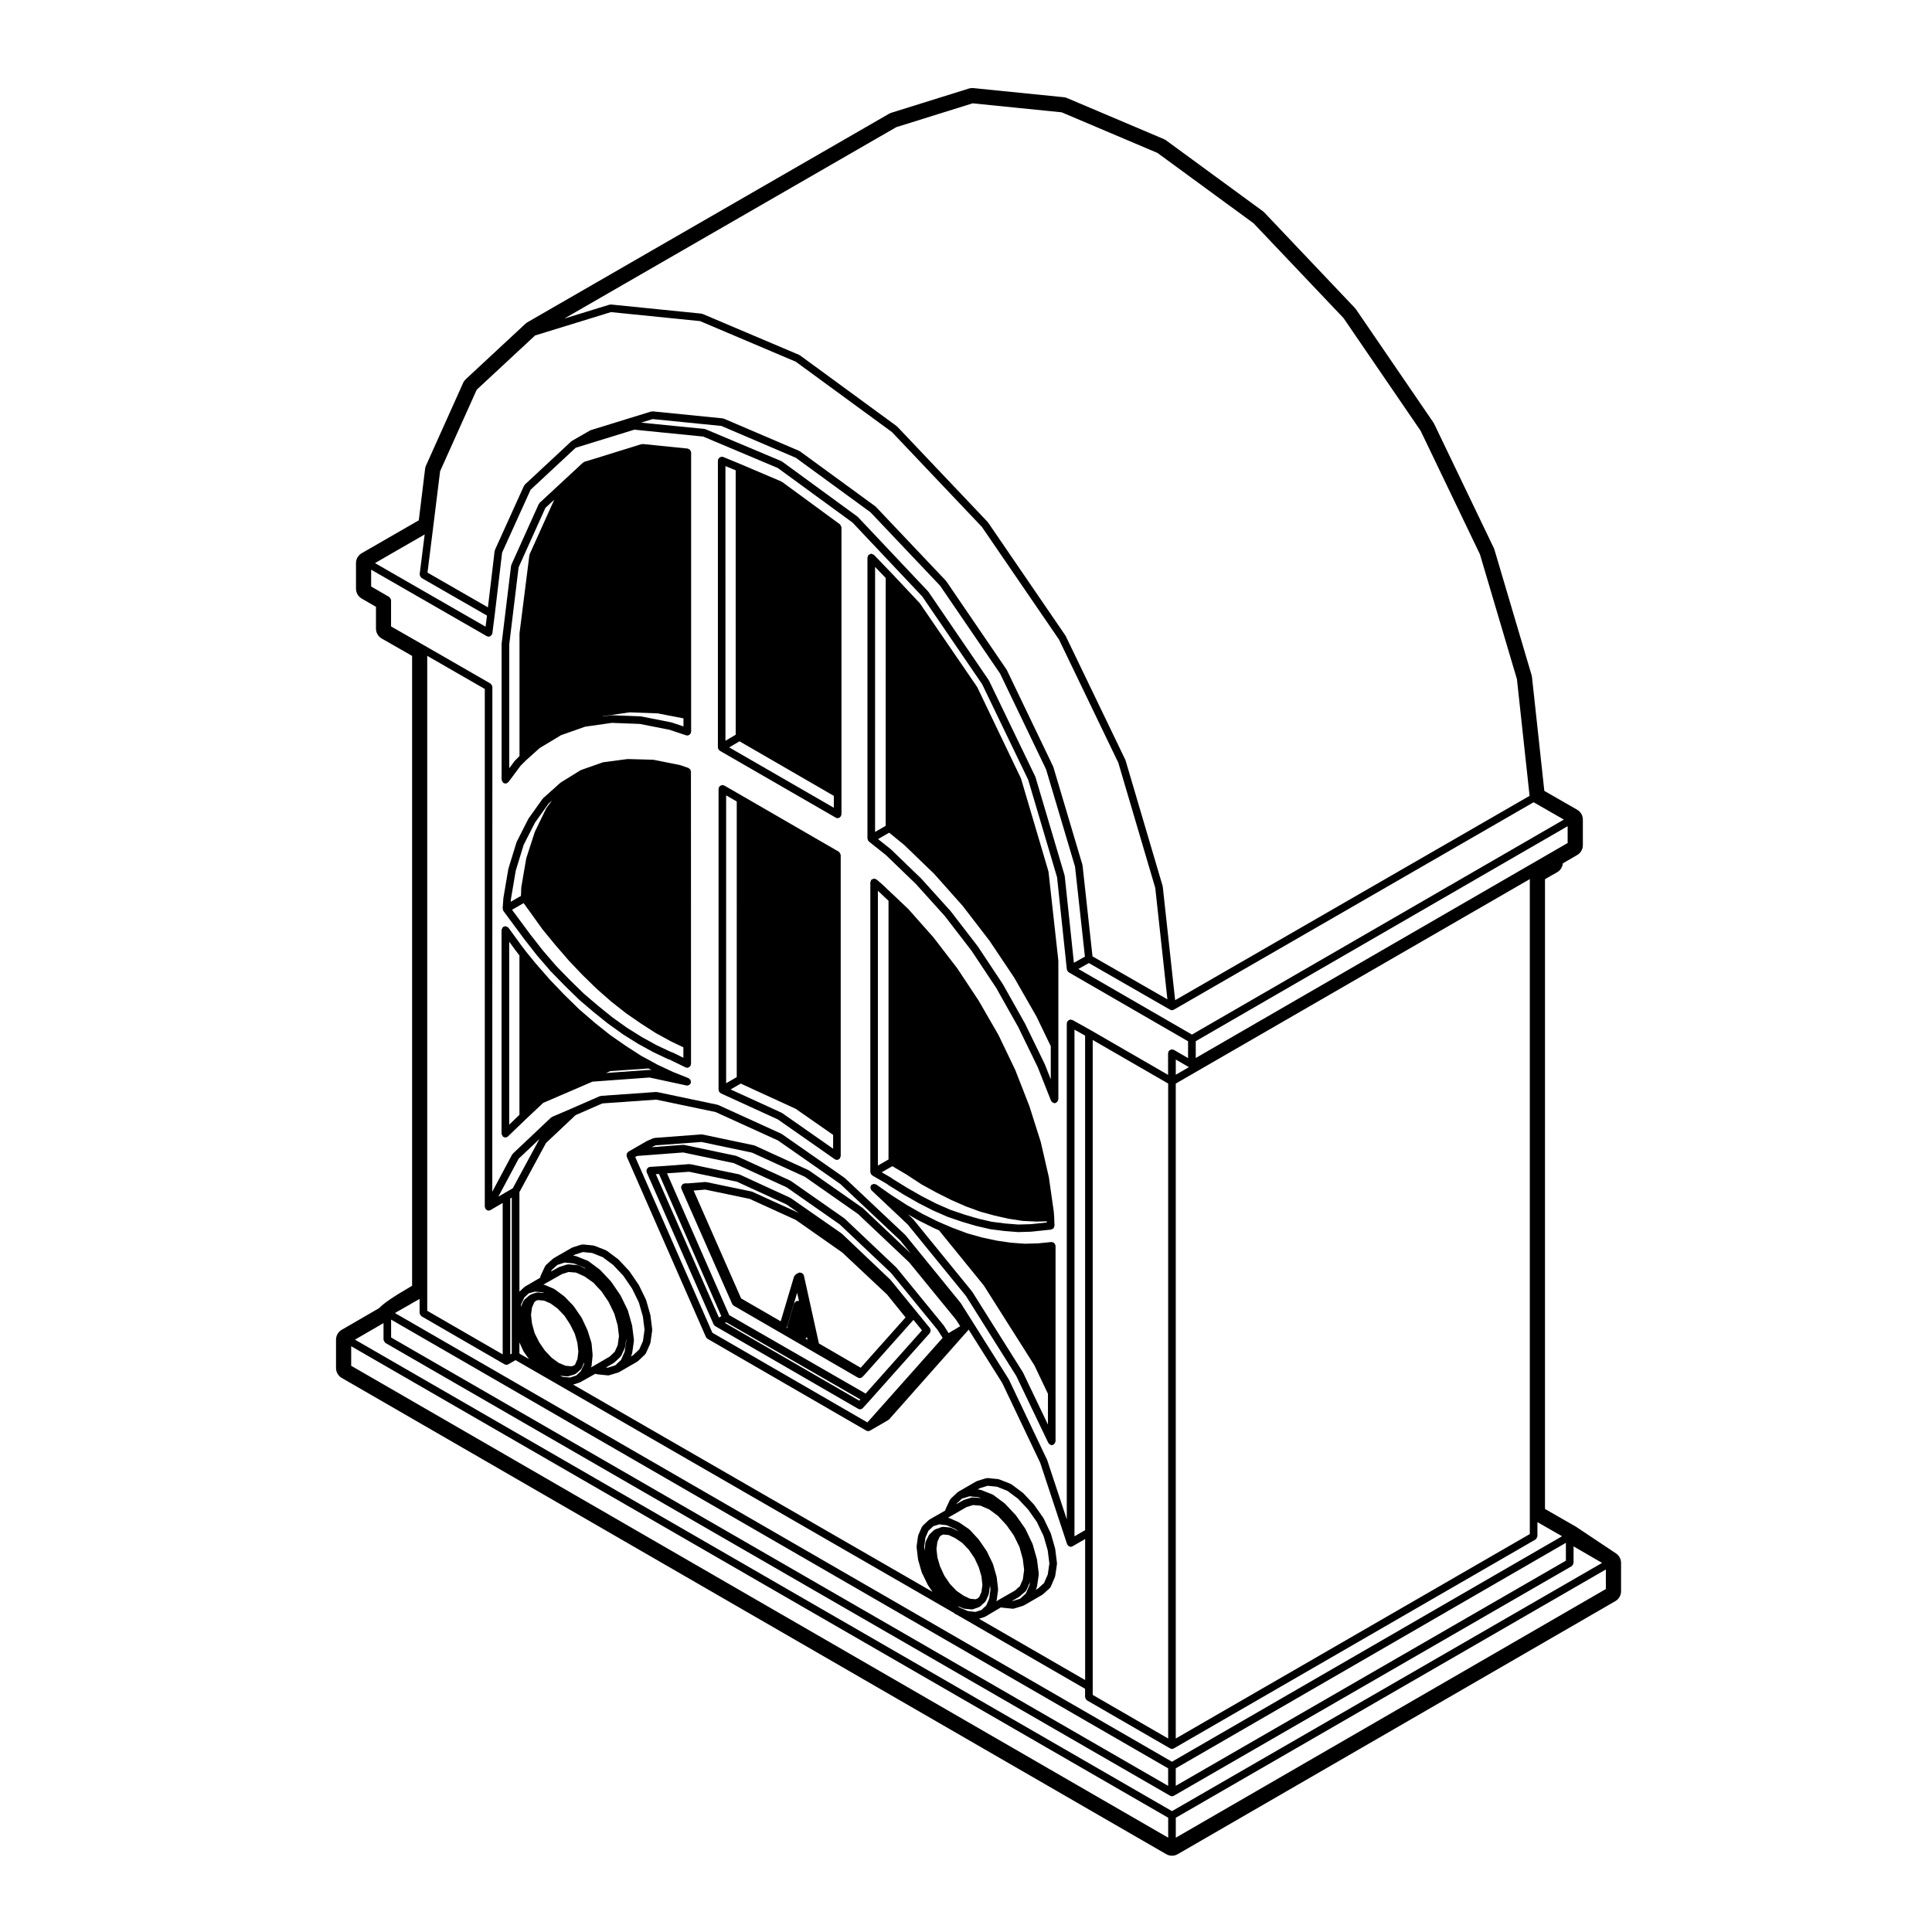 <?xml version="1.0" encoding="UTF-8"?>
<!-- Uploaded to: SVG Repo, www.svgrepo.com, Generator: SVG Repo Mixer Tools -->
<svg fill="#000000" width="800px" height="800px" version="1.1" viewBox="144 144 512 512" xmlns="http://www.w3.org/2000/svg">
 <g>
  <path d="m334.35 342.45c0.02 0.047-0.004 0.098 0.02 0.137 0.02 0.035 0.07 0.02 0.098 0.055 0.055 0.082 0.105 0.137 0.188 0.203 0.035 0.031 0.039 0.086 0.086 0.105l30.742 17.734c0.16 0.09 0.332 0.137 0.504 0.137 0.336 0 0.594-0.191 0.777-0.449 0.02-0.031 0.074-0.02 0.098-0.055 0.047-0.082 0.012-0.172 0.035-0.262 0.023-0.086 0.102-0.145 0.102-0.242v-76.059c0-0.031-0.031-0.047-0.031-0.074-0.012-0.125-0.086-0.223-0.141-0.336-0.059-0.121-0.098-0.242-0.203-0.328-0.02-0.016-0.02-0.051-0.039-0.066l-15.324-11.238c-0.035-0.023-0.082-0.004-0.117-0.031-0.035-0.02-0.047-0.07-0.086-0.086l-10.68-4.543h-0.004c-0.004 0 0-0.004-0.004-0.004l-4.731-1.953c-0.066-0.023-0.133 0.012-0.195 0-0.07-0.016-0.109-0.074-0.188-0.074-0.074 0-0.121 0.066-0.191 0.082-0.125 0.023-0.223 0.066-0.328 0.137-0.117 0.074-0.195 0.152-0.273 0.266-0.039 0.055-0.109 0.074-0.141 0.141-0.031 0.066 0.012 0.133 0 0.203-0.016 0.066-0.074 0.109-0.074 0.188v76.07c0 0.051 0.047 0.082 0.051 0.125-0.004 0.062 0.016 0.133 0.051 0.219zm5.629-1.996 24.992 14.461v3.148l-27.73-15.996zm-1.012-1.742-2.715 1.602-0.004-72.793 2.715 1.117z"/>
  <path d="m374 366.52c0.02 0.07-0.012 0.141 0.023 0.211 0.02 0.035 0.074 0.023 0.098 0.055 0.047 0.059 0.066 0.125 0.121 0.176 0.016 0.016 0.012 0.039 0.031 0.055l4.508 3.586 7.957 7.68 7.637 8.465 7.109 9.23 6.539 9.855 5.836 10.383 5.152 10.586 3.523 8.902c0.035 0.09 0.109 0.137 0.168 0.207 0.051 0.059 0.074 0.117 0.133 0.168 0.18 0.152 0.395 0.262 0.637 0.262 0.121 0 0.246-0.023 0.371-0.074 0.07-0.023 0.09-0.105 0.145-0.141 0.109-0.074 0.188-0.141 0.266-0.262 0.074-0.105 0.109-0.207 0.137-0.332 0.02-0.074 0.086-0.117 0.086-0.195v-36.676c0-0.02-0.023-0.035-0.023-0.055 0-0.02 0.02-0.035 0.02-0.055l-2.602-23.504c-0.004-0.031-0.039-0.051-0.051-0.082-0.004-0.031 0.02-0.059 0.012-0.098l-7.246-24.516c-0.012-0.031-0.047-0.039-0.059-0.066-0.012-0.023 0.012-0.055 0-0.086l-11.523-24.051c-0.012-0.023-0.047-0.031-0.059-0.055-0.016-0.023 0-0.055-0.016-0.082l-15.133-22.098c-0.016-0.023-0.051-0.02-0.066-0.047-0.016-0.023-0.012-0.055-0.031-0.074l-7.246-7.715h-0.004v-0.004l-0.012-0.012-4.812-5.004s-0.004 0-0.004-0.004c-0.098-0.098-0.23-0.105-0.359-0.156-0.117-0.051-0.223-0.145-0.348-0.145-0.004 0-0.004-0.004-0.012-0.004-0.16 0-0.277 0.105-0.414 0.172-0.098 0.047-0.207 0.035-0.289 0.109 0 0 0 0.004-0.004 0.004-0.105 0.105-0.117 0.258-0.172 0.395-0.039 0.105-0.133 0.203-0.133 0.312 0 0-0.004 0.004-0.004 0.012v74.488c0 0.02 0.02 0.035 0.023 0.055 0.012 0.078 0.059 0.141 0.09 0.223zm9.613 1.387 7.926 7.652 7.551 8.48 7.141 9.27 6.531 9.754 5.926 10.352 3.777 7.84v8.781l-1.578-4c-0.012-0.012-0.023-0.016-0.031-0.031-0.012-0.012 0-0.023-0.004-0.039l-5.199-10.676c-0.004-0.012-0.02-0.012-0.02-0.02-0.012-0.016 0-0.031-0.012-0.039l-5.844-10.398c-0.012-0.012-0.031-0.012-0.035-0.023-0.004-0.016 0-0.023-0.004-0.035l-6.594-9.941c-0.004-0.012-0.023-0.012-0.031-0.02-0.004-0.012 0-0.023-0.012-0.035l-7.152-9.285c-0.012-0.012-0.023-0.012-0.035-0.02-0.012-0.012-0.004-0.031-0.016-0.039l-7.707-8.539c-0.004-0.012-0.02-0.004-0.031-0.016s-0.004-0.023-0.016-0.035l-7.984-7.707c-0.016-0.012-0.035-0.004-0.051-0.02-0.012-0.012-0.012-0.031-0.023-0.047l-3.391-2.699 2.941-1.699zm-4.898-5.051-2.812 1.621 0.004-70.238 2.812 2.922z"/>
  <path d="m277.11 351.04c0.059 0.121 0.098 0.238 0.195 0.328 0.02 0.016 0.016 0.047 0.039 0.066 0.18 0.137 0.395 0.203 0.605 0.203 0.312 0 0.559-0.156 0.746-0.371 0.016-0.02 0.047-0.012 0.059-0.031l3.203-4.301 1.422-1.426 3.617-3.254 5.684-3.422 6.394-2.254 7.07-1.008 7.43 0.281 7.856 1.551 4.402 1.465c0.105 0.035 0.211 0.051 0.316 0.051 0.246 0 0.457-0.105 0.641-0.266 0.059-0.051 0.086-0.117 0.133-0.18 0.059-0.086 0.145-0.141 0.18-0.246 0.02-0.055-0.02-0.105-0.012-0.168 0.012-0.055 0.066-0.098 0.066-0.152v-74.027c0-0.121-0.09-0.207-0.133-0.312-0.047-0.125-0.055-0.25-0.145-0.348s-0.211-0.121-0.332-0.18c-0.105-0.051-0.176-0.145-0.297-0.16l-11.895-1.207c-0.07-0.004-0.121 0.051-0.191 0.059-0.074 0.004-0.137-0.039-0.211-0.016l-12.258 3.809-2.781 0.836c-0.082 0.023-0.105 0.105-0.176 0.141-0.07 0.039-0.16 0.023-0.223 0.086l-11.512 10.676c-0.055 0.051-0.047 0.125-0.086 0.188-0.039 0.055-0.117 0.07-0.145 0.137l-7.246 16.062c-0.02 0.051 0.012 0.105-0.004 0.156s-0.07 0.082-0.082 0.137l-2.504 20.625c0 0.02 0.016 0.039 0.016 0.059 0 0.02-0.023 0.035-0.023 0.059v35.938c0 0.031 0.023 0.047 0.031 0.07 0.016 0.129 0.094 0.227 0.148 0.348zm44.887-15.578c-0.02-0.004-0.039 0.012-0.066 0.004-0.02-0.004-0.031-0.031-0.055-0.035l-7.981-1.578c-0.031-0.004-0.055 0.02-0.086 0.016-0.023-0.004-0.047-0.035-0.074-0.035l-7.621-0.289c-0.031 0-0.055 0.031-0.086 0.031-0.035 0-0.059-0.031-0.098-0.023l-2.328 0.328 0.301-0.105 6.961-0.996 7.441 0.273 6.82 1.316v2.141zm-40.559-41.133 7.094-15.73 2.352-2.18-6.519 14.445c-0.02 0.051 0.012 0.105-0.004 0.156s-0.07 0.082-0.074 0.133l-2.606 20.625c0 0.02 0.016 0.039 0.016 0.059 0 0.023-0.023 0.039-0.023 0.066v32.457l-1.188 1.195c-0.02 0.02-0.012 0.051-0.031 0.07-0.016 0.02-0.047 0.016-0.066 0.039l-1.43 1.918v-32.84z"/>
  <path d="m326.92 347.93c-0.082-0.109-0.168-0.176-0.281-0.25-0.066-0.039-0.098-0.121-0.172-0.152l-2.141-0.742c-0.023-0.004-0.047 0.012-0.07 0.004-0.023-0.004-0.035-0.035-0.059-0.039l-6.969-1.395c-0.035-0.004-0.059 0.02-0.098 0.016-0.031 0-0.047-0.035-0.082-0.035l-6.68-0.18c-0.023 0-0.051 0.031-0.082 0.031s-0.051-0.023-0.082-0.02l-6.316 0.832c-0.039 0.004-0.055 0.047-0.098 0.055-0.035 0.012-0.07-0.02-0.105-0.004l-5.297 1.863c-0.004 0-0.012 0.012-0.016 0.016-0.012 0.004-0.016-0.004-0.023 0l-0.457 0.176c-0.031 0.012-0.035 0.051-0.066 0.066s-0.059 0-0.09 0.016l-5.106 3.16c-0.031 0.016-0.031 0.055-0.055 0.074-0.023 0.016-0.059 0.004-0.086 0.031l-4.555 4.082c-0.031 0.023-0.02 0.07-0.051 0.102-0.023 0.031-0.074 0.031-0.102 0.066l-3.707 5.203c-0.016 0.023 0 0.055-0.016 0.082-0.016 0.02-0.047 0.023-0.059 0.051l-3.066 6.035c-0.016 0.031 0.004 0.059-0.004 0.09-0.012 0.031-0.051 0.039-0.059 0.07l-2.137 6.961c-0.004 0.023 0.012 0.047 0.004 0.07-0.004 0.02-0.031 0.031-0.035 0.055l-1.293 7.617c0 0.016 0.016 0.031 0.012 0.051 0 0.016-0.02 0.023-0.023 0.047l-0.195 2.695c-0.004 0.105 0.07 0.188 0.098 0.289 0.02 0.102-0.016 0.203 0.035 0.293 0.012 0.016 0.035 0.012 0.047 0.023 0.012 0.02 0 0.051 0.016 0.07l5.57 7.523c0 0.004 0.012 0 0.012 0.004 0.004 0 0 0.012 0.004 0.016l3.344 4.273c0.004 0.004 0.016 0 0.02 0.012 0.004 0.004 0 0.02 0.012 0.023l3.527 4.086c0.004 0.012 0.02 0.004 0.031 0.016 0.004 0.004 0.004 0.02 0.012 0.031l3.719 3.812c0 0.004 0.004 0.004 0.012 0.004 0 0.004 0 0.012 0.004 0.012l3.707 3.621c0.012 0.012 0.02 0.012 0.031 0.016 0.012 0.012 0.004 0.023 0.016 0.035l3.809 3.25c0.004 0.004 0.012 0 0.016 0.004 0.004 0.004 0.004 0.012 0.004 0.016l3.809 3.059c0.012 0.012 0.02 0.012 0.031 0.016 0.004 0.004 0.004 0.016 0.016 0.023l3.898 2.785c0.012 0.012 0.02 0.004 0.031 0.012 0.012 0.012 0.004 0.02 0.016 0.031l3.996 2.5c0.012 0.012 0.023 0.012 0.035 0.012 0.004 0.012 0.004 0.02 0.016 0.02l3.894 2.144c0.012 0.004 0.023 0 0.035 0.012 0.004 0 0.004 0.012 0.016 0.016l3.898 1.855c0.039 0.02 0.09 0.02 0.133 0.031 0.02 0.012 0.023 0.031 0.047 0.035l0.281 0.074 4.273 2.082c0.141 0.07 0.293 0.105 0.438 0.105 0.23 0 0.441-0.105 0.629-0.262 0.055-0.047 0.086-0.09 0.133-0.141 0.047-0.059 0.109-0.102 0.145-0.168 0.035-0.066 0-0.145 0.016-0.223 0.02-0.082 0.09-0.133 0.09-0.215v-5.012l-0.02-72.473c0-0.086-0.07-0.137-0.09-0.211 0.016-0.133-0.02-0.23-0.094-0.34zm-4.707 74.973c-0.031-0.016-0.07 0.004-0.105-0.004-0.031-0.016-0.047-0.055-0.082-0.066l-0.277-0.074-3.805-1.805-3.824-2.102-3.977-2.488-3.824-2.734-3.773-3.043-3.797-3.238-3.664-3.578-3.672-3.769-3.512-4.066-3.309-4.223-4.898-6.609 3.074-1.77 4.941 6.871c0.004 0.004 0.02 0.004 0.023 0.012 0.012 0.012 0 0.023 0.012 0.039l3.43 4.18c0 0.004 0.012 0 0.012 0.004 0.004 0.004 0 0.012 0.004 0.016l3.531 4.086c0.004 0.004 0.016 0.004 0.02 0.012 0.004 0.004 0 0.016 0.012 0.023l3.617 3.809c0.004 0.004 0.016 0 0.02 0.004 0.004 0.004 0 0.016 0.004 0.02l3.719 3.621c0.004 0.004 0.02 0 0.023 0.012 0.004 0.004 0.004 0.02 0.012 0.023l3.809 3.344c0.004 0.004 0.02 0.004 0.031 0.012 0.004 0.004 0.004 0.02 0.012 0.023l3.894 3.066c0.012 0.012 0.023 0.004 0.035 0.012 0.004 0.012 0.004 0.02 0.016 0.031l3.898 2.684h0.016c0.004 0.012 0.004 0.016 0.012 0.02l3.906 2.508c0.012 0.004 0.023 0 0.039 0.012 0.004 0.004 0.004 0.02 0.016 0.02l3.898 2.137c0.012 0.012 0.023 0.004 0.035 0.012 0.004 0.004 0.004 0.016 0.016 0.02l3.32 1.582v2.766zm-39.438-55.008 2.992-5.879 3.613-5.066 0.922-0.828-1.473 1.977c-0.02 0.023-0.004 0.066-0.023 0.098-0.02 0.031-0.059 0.035-0.074 0.07l-2.973 6.133c-0.012 0.023 0.004 0.051-0.004 0.074-0.012 0.02-0.039 0.031-0.047 0.055l-2.223 6.867c-0.004 0.023 0.012 0.051 0.004 0.074-0.004 0.023-0.035 0.039-0.039 0.066l-1.305 7.617c-0.004 0.023 0.02 0.047 0.016 0.07 0 0.023-0.031 0.039-0.031 0.066l-0.066 2.137-2.711 1.559 0.055-0.762 1.273-7.496z"/>
  <path d="m413.08 427.62c0-0.016-0.02-0.02-0.023-0.031-0.004-0.016 0.004-0.031-0.004-0.039l-4.457-9.289c-0.012-0.016-0.023-0.016-0.031-0.031-0.012-0.012 0-0.031-0.012-0.039l-5.199-9.012c-0.004-0.016-0.02-0.016-0.031-0.023-0.004-0.012 0-0.02-0.004-0.031l-5.656-8.539c-0.004-0.012-0.023-0.012-0.031-0.02-0.004-0.012 0-0.023-0.012-0.035l-6.227-8.082c-0.004-0.012-0.023-0.004-0.031-0.02-0.004-0.012 0-0.023-0.012-0.035l-6.594-7.438c-0.012-0.012-0.031-0.004-0.039-0.02-0.012-0.012-0.004-0.031-0.02-0.039l-3.508-3.332-0.02-0.016-3.441-3.25c-0.004-0.004-0.016 0-0.02-0.004-0.004-0.004 0-0.016-0.012-0.02l-1.391-1.203c-0.09-0.082-0.211-0.066-0.316-0.105-0.117-0.047-0.207-0.141-0.336-0.141-0.016 0-0.023 0.016-0.039 0.016-0.121 0-0.215 0.09-0.332 0.137-0.125 0.055-0.262 0.074-0.359 0.176-0.012 0.012-0.023 0.004-0.035 0.016-0.082 0.098-0.07 0.215-0.105 0.328-0.047 0.109-0.137 0.203-0.137 0.328v76.801c0 0.051 0.047 0.082 0.051 0.125 0.012 0.09 0.031 0.156 0.066 0.238 0.016 0.051-0.004 0.102 0.016 0.137 0.02 0.035 0.07 0.023 0.098 0.059 0.059 0.082 0.105 0.141 0.191 0.207 0.035 0.031 0.039 0.082 0.082 0.105l3.941 2.289 0.316 0.246c0.016 0.012 0.035 0.012 0.051 0.02 0.016 0.012 0.012 0.023 0.023 0.035l3.891 2.422c0.004 0.004 0.016 0 0.02 0.004 0.004 0.004 0.004 0.016 0.012 0.016l3.894 2.227c0.004 0.004 0.016 0.004 0.023 0.004 0.004 0.004 0.004 0.016 0.012 0.02l3.809 1.949c0.012 0.004 0.023 0 0.039 0.012 0.004 0 0.004 0.012 0.016 0.012l3.812 1.672c0.02 0.012 0.039 0.012 0.059 0.016 0.012 0.004 0.012 0.016 0.02 0.02l3.805 1.301c0.012 0.004 0.02 0.004 0.031 0.004 0.004 0 0.004 0.004 0.012 0.012l3.812 1.125c0.016 0 0.031 0 0.051 0.004 0.004 0 0.004 0.004 0.012 0.004l3.617 0.836c0.031 0.004 0.055 0.004 0.086 0.012 0.012 0 0.012 0.004 0.016 0.004l3.629 0.465c0.016 0.004 0.031 0.004 0.051 0.004l3.527 0.281c0.023 0.004 0.055 0.004 0.082 0.004h0.031l3.406-0.102h0.004c0.035 0 0.07 0 0.105-0.012l5.195-0.551c0.121-0.012 0.195-0.105 0.309-0.168 0.117-0.059 0.25-0.082 0.336-0.18s0.09-0.23 0.133-0.348c0.039-0.117 0.125-0.207 0.117-0.332l-0.082-2.195v-0.039l-0.012-0.012c0-0.012 0.012-0.016 0.012-0.02l-0.102-1.395c-0.004-0.02-0.02-0.023-0.02-0.039 0-0.012 0.012-0.02 0.012-0.035l-1.301-9.105c-0.004-0.016-0.02-0.023-0.023-0.035-0.004-0.02 0.012-0.031 0.004-0.051l-2.137-9.289c-0.004-0.016-0.023-0.02-0.031-0.039 0-0.012 0.012-0.023 0.004-0.039l-2.973-9.371c-0.004-0.016-0.02-0.016-0.023-0.023 0-0.016 0.012-0.023 0-0.039zm-29.227 27.422 0.465 0.277 3.777 2.481c0.016 0.012 0.031 0.004 0.047 0.016 0.012 0.004 0.012 0.02 0.02 0.031l3.898 2.137c0.004 0.012 0.016 0.004 0.023 0.012 0.004 0 0.004 0.012 0.012 0.012l3.894 1.949c0.012 0.004 0.02 0 0.031 0.012 0.004 0 0.004 0.012 0.016 0.012l3.809 1.672c0.016 0.012 0.023 0.004 0.039 0.012 0.004 0.004 0.012 0.016 0.016 0.02l3.805 1.387c0.02 0.012 0.039 0.012 0.059 0.012 0.004 0.004 0.012 0.016 0.016 0.02l3.723 1.023h0.035c0.004 0 0.004 0.012 0.012 0.012l3.715 0.836c0.02 0.004 0.039 0 0.059 0.012h0.012l3.629 0.559c0.035 0 0.066 0 0.098 0.004 0.004 0 0.004 0.004 0.012 0.004l3.523 0.176c0.02 0 0.039 0.004 0.055 0.004 0.004 0 0.016 0 0.023-0.004l2.727-0.07 0.012 0.309-4.223 0.449-3.344 0.098-3.445-0.277-3.551-0.453-3.531-0.805-3.769-1.113-3.754-1.281-3.727-1.637-3.789-1.941-3.863-2.207-3.836-2.371-0.328-0.25c-0.02-0.016-0.047-0.004-0.066-0.016-0.02-0.016-0.02-0.039-0.039-0.055l-2.488-1.445 2.812-1.617zm-4.387-3.769-2.816 1.617v-72.828l2.816 2.656z"/>
  <path d="m423.72 474.04c-0.012-0.105-0.102-0.172-0.141-0.266-0.066-0.137-0.098-0.273-0.203-0.367-0.09-0.074-0.195-0.086-0.309-0.121-0.117-0.051-0.211-0.145-0.348-0.145-0.02 0-0.035 0.02-0.055 0.02s-0.031-0.016-0.051-0.012l-3.492 0.352-3.531 0.102-3.707-0.277-3.707-0.539-3.883-0.828-3.918-1.094-3.914-1.465-2.586-1.102-1.492-0.648-4-2-4.027-2.289-4.082-2.602-4.055-2.852c-0.098-0.07-0.211-0.047-0.312-0.074-0.125-0.035-0.23-0.098-0.363-0.086-0.133 0.016-0.227 0.102-0.348 0.156-0.098 0.051-0.211 0.051-0.289 0.125-0.02 0.02-0.012 0.051-0.023 0.074-0.016 0.02-0.047 0.016-0.066 0.039-0.066 0.098-0.039 0.211-0.07 0.312-0.035 0.121-0.098 0.23-0.082 0.363s0.09 0.227 0.156 0.336c0.051 0.102 0.047 0.215 0.133 0.297l9.602 9.055 15.438 18.953 13.316 21.164 8.508 17.77c0.039 0.074 0.105 0.105 0.152 0.168 0.047 0.059 0.074 0.105 0.133 0.145 0.176 0.152 0.387 0.262 0.625 0.262 0.145 0 0.297-0.035 0.438-0.105 0.055-0.023 0.066-0.09 0.109-0.125 0.109-0.074 0.176-0.156 0.25-0.277 0.07-0.109 0.117-0.207 0.137-0.336 0.012-0.059 0.07-0.102 0.07-0.16v-51.82c0-0.02-0.02-0.035-0.02-0.055 0.004-0.023 0.012-0.027 0.008-0.047zm-8.68 33.613c-0.012-0.02 0-0.039-0.012-0.059l-13.375-21.266c-0.012-0.02-0.039-0.02-0.051-0.039-0.016-0.02-0.004-0.039-0.02-0.059l-15.508-19.039c-0.016-0.02-0.047-0.02-0.066-0.039-0.016-0.016-0.012-0.039-0.023-0.059l-1.32-1.238 2.731 1.551c0.012 0.004 0.02 0.004 0.031 0.012 0.004 0.004 0.004 0.016 0.016 0.016l4.082 2.039c0.012 0.004 0.02 0.004 0.031 0.004 0.004 0.004 0.012 0.02 0.016 0.02l1.27 0.551 11.879 14.621 13.402 21.156 3.594 7.547v8.156l-6.629-13.836c-0.016-0.02-0.039-0.02-0.047-0.039z"/>
  <path d="m277.21 445.12c0 0.004 0.004 0 0.004 0.004 0.188 0.188 0.434 0.309 0.719 0.309 0.25 0 0.504-0.098 0.699-0.289l0.012-0.012 4.711-4.535 4.609-4.328 13.043-5.621 15.113-1.098 9.789 2.109c0.07 0.016 0.141 0.023 0.211 0.023 0.215 0 0.418-0.082 0.59-0.207 0.059-0.047 0.086-0.105 0.133-0.168 0.074-0.082 0.172-0.145 0.211-0.262 0.012-0.023-0.012-0.055 0-0.086 0.012-0.031 0.039-0.047 0.051-0.082 0.023-0.105-0.047-0.195-0.055-0.301-0.016-0.133-0.004-0.25-0.07-0.367-0.059-0.117-0.168-0.176-0.266-0.266-0.082-0.066-0.117-0.168-0.215-0.211l-4.152-1.656-4.133-1.93-1.633-0.906h-0.004c-0.004 0 0-0.004-0.004-0.012l-2.578-1.379-4.117-2.656-4.242-2.949-4.016-3.199v-0.004l-4.152-3.586-3.977-3.894-3.879-4.062-3.754-4.297-2.414-2.969-1.188-1.551-3.516-4.828c-0.016-0.023-0.051-0.02-0.07-0.039-0.086-0.105-0.203-0.137-0.324-0.195-0.121-0.059-0.215-0.137-0.348-0.145-0.031 0-0.047-0.031-0.074-0.031-0.109 0-0.188 0.086-0.289 0.121-0.105 0.031-0.211 0.004-0.309 0.074-0.023 0.016-0.02 0.051-0.039 0.07-0.105 0.09-0.137 0.207-0.203 0.328-0.059 0.117-0.133 0.211-0.141 0.336 0 0.031-0.031 0.051-0.031 0.082v53.969c0 0.152 0.102 0.262 0.16 0.387 0.062 0.102 0.055 0.215 0.137 0.309zm3.445-49.234v0.016l1.004 1.305v42.223l-2.715 2.621v-48.5l1.699 2.332c0.008 0.004 0.008 0.004 0.012 0.004zm35.75 31.664c-0.055-0.016-0.098 0.031-0.145 0.023-0.051-0.004-0.086-0.051-0.137-0.047l-11.531 0.832 1.168-0.508 10.117-0.699 0.836 0.465z"/>
  <path d="m366.61 370.12c-0.066-0.117-0.121-0.211-0.227-0.297-0.035-0.031-0.039-0.086-0.086-0.105l-25.539-14.773-4.828-2.785c-0.082-0.047-0.172-0.012-0.262-0.035-0.086-0.023-0.145-0.102-0.242-0.102-0.051 0-0.082 0.047-0.125 0.055-0.133 0.016-0.223 0.074-0.336 0.141-0.117 0.066-0.215 0.121-0.297 0.227-0.031 0.039-0.086 0.039-0.105 0.086-0.047 0.082-0.012 0.172-0.035 0.262-0.023 0.086-0.102 0.145-0.102 0.242v79.777c0 0.066 0.059 0.105 0.07 0.172 0.012 0.09 0.012 0.164 0.047 0.246 0.016 0.031-0.004 0.066 0.012 0.098 0.02 0.035 0.074 0.02 0.098 0.055 0.07 0.098 0.141 0.156 0.238 0.223 0.051 0.039 0.066 0.105 0.121 0.133l15.133 6.922 15.07 10.539c0.176 0.121 0.379 0.18 0.578 0.18 0.312 0 0.57-0.16 0.75-0.387 0.02-0.031 0.055-0.02 0.074-0.039 0.059-0.098 0.035-0.195 0.066-0.297 0.035-0.105 0.117-0.176 0.117-0.289l-0.004-6.129v-73.648c0-0.051-0.047-0.082-0.051-0.125-0.016-0.133-0.07-0.227-0.137-0.344zm-15.465 68.812c-0.031-0.012-0.035-0.051-0.066-0.066l-13.457-6.156 2.684-1.547 14.59 6.699 9.891 6.898v3.664l-13.547-9.473c-0.031-0.016-0.066-0.008-0.094-0.02zm-11.902-9.488-2.812 1.621 0.004-76.285 2.812 1.621z"/>
  <path d="m374.35 515.3c0-0.012 0.004-0.004 0.004-0.012l16.055-18.008c0.074-0.09 0.066-0.207 0.105-0.309 0.051-0.117 0.117-0.215 0.121-0.344 0-0.137-0.059-0.242-0.109-0.363-0.035-0.102-0.016-0.211-0.09-0.297l-10.395-12.723c-0.016-0.02-0.039-0.02-0.059-0.035-0.016-0.016-0.012-0.047-0.023-0.066l-12.82-12.172c-0.02-0.02-0.055-0.012-0.074-0.031-0.02-0.016-0.02-0.051-0.047-0.066l-13.461-9.371c-0.023-0.02-0.066-0.004-0.09-0.02-0.031-0.02-0.035-0.055-0.066-0.07l-13.367-6.137c-0.039-0.02-0.082 0.004-0.117-0.004-0.039-0.016-0.055-0.059-0.102-0.07l-12.906-2.684c-0.051-0.012-0.09 0.031-0.141 0.031-0.051-0.004-0.086-0.051-0.137-0.047l-7.418 0.551v-0.004l-2.977 0.188c-0.066 0-0.105 0.059-0.168 0.082-0.059 0.012-0.121-0.023-0.18 0-0.07 0.035-0.09 0.117-0.152 0.156-0.109 0.086-0.191 0.156-0.258 0.277-0.07 0.105-0.102 0.211-0.121 0.344-0.012 0.082-0.074 0.125-0.07 0.207 0.004 0.07 0.066 0.105 0.082 0.172 0.012 0.059-0.02 0.117 0 0.172l17.738 40.316c0.004 0.016 0.023 0.02 0.031 0.039 0.004 0.012 0 0.02 0.004 0.031 0.055 0.105 0.152 0.168 0.23 0.246 0.047 0.039 0.074 0.102 0.125 0.125 0.004 0.012 0.012 0.016 0.016 0.02l37.891 21.914c0.16 0.098 0.332 0.137 0.504 0.137 0.277 0 0.551-0.109 0.746-0.332zm-38.246-20.711 0.332-0.18 35.578 20.465-0.293 0.316zm-9.469-40.059 12.664 2.637 13.18 6.047 3.195 2.223-12.297-5.606c-0.035-0.016-0.074 0.012-0.117 0-0.039-0.016-0.055-0.059-0.098-0.07l-11.984-2.5c-0.051-0.012-0.098 0.031-0.145 0.023-0.055-0.004-0.086-0.051-0.141-0.047l-4.586 0.371h-0.812c-0.082 0-0.125 0.07-0.203 0.086-0.07 0.016-0.137-0.023-0.207 0.004-0.059 0.023-0.074 0.102-0.133 0.133-0.109 0.082-0.188 0.156-0.258 0.273-0.07 0.105-0.117 0.207-0.141 0.336-0.016 0.066-0.074 0.105-0.074 0.176 0 0.074 0.066 0.121 0.082 0.195 0.016 0.074-0.023 0.141 0.004 0.211l13.473 30.551c0.012 0.02 0.031 0.031 0.039 0.051 0.004 0.012 0 0.023 0.004 0.039 0.012 0.023 0.051 0.016 0.066 0.039 0.086 0.121 0.172 0.246 0.297 0.316 0.004 0.004 0.004 0.016 0.012 0.016l12.348 7.148 8.168 4.731 12.352 7.152c0.156 0.098 0.332 0.137 0.504 0.137 0.258 0 0.516-0.102 0.711-0.293l0.469-0.465c0.004-0.012 0.004-0.023 0.012-0.031 0.012-0.012 0.023-0.012 0.031-0.02l13-14.586c0.012-0.012 0.004-0.023 0.012-0.039l2.273 2.781-14.938 16.762-36.152-20.793-16.48-37.578zm28.844 40.309-0.012-0.004 0.004-0.016zm-0.227-8.246 0.492 2.223c-0.023-0.012-0.035-0.047-0.059-0.051-0.086-0.031-0.156 0.031-0.238 0.023-0.082-0.004-0.145-0.066-0.227-0.055-0.059 0.016-0.086 0.074-0.141 0.098-0.121 0.047-0.203 0.105-0.297 0.191-0.105 0.098-0.18 0.172-0.242 0.297-0.023 0.055-0.086 0.07-0.105 0.125l-1.762 5.945v0.012c-0.023 0.09 0.023 0.176 0.023 0.266 0 0.102-0.051 0.191-0.023 0.289l-0.176-0.105zm2.602 11.77 0.152 0.68-0.609-0.352c0.191-0.051 0.324-0.188 0.457-0.328zm14.242 8.105-11.074-6.43-3.988-18.047c-0.012-0.051-0.07-0.074-0.09-0.125-0.02-0.051 0.004-0.102-0.02-0.145-0.039-0.082-0.133-0.09-0.188-0.145-0.102-0.105-0.18-0.188-0.312-0.242-0.117-0.051-0.215-0.055-0.344-0.055-0.09-0.004-0.168-0.07-0.25-0.047-0.055 0.016-0.074 0.07-0.125 0.09s-0.105-0.004-0.152 0.02l-0.648 0.367c-0.074 0.047-0.09 0.137-0.152 0.191-0.098 0.098-0.172 0.16-0.227 0.281-0.02 0.051-0.082 0.066-0.098 0.117l-3.535 11.863-10.488-6.062-12.586-28.586 3.082-0.258 11.734 2.453 12.27 5.594 12.293 8.621 11.887 11.148 4.898 6.062zm-53.461-51.352 16.523 37.695-0.641 0.344-16.715-37.992z"/>
  <path d="m453.07 635.38c0.473 0.273 0.992 0.402 1.516 0.402 0.523 0 1.043-0.133 1.516-0.402l115.98-67.062c0.938-0.539 1.516-1.535 1.516-2.621v-7.516c0-1.012-0.508-1.953-1.352-2.516l-10.586-7.062-8.223-4.715 0.004-166.9 3.211-1.832c0.867-0.492 1.426-1.375 1.516-2.359l3.797-2.203c0.938-0.539 1.508-1.535 1.508-2.613v-6.773c0-1.082-0.574-2.086-1.516-2.625l-8.695-4.988-3.269-30.148c-0.02-0.18-0.059-0.359-0.105-0.527l-9.844-33.242c-0.047-0.156-0.105-0.309-0.172-0.449l-15.789-32.875c-0.066-0.137-0.141-0.273-0.23-0.398l-20.516-30c-0.09-0.133-0.191-0.258-0.309-0.371l-23.961-25.262c-0.125-0.133-0.266-0.25-0.406-0.359l-25.637-18.766c-0.191-0.137-0.387-0.25-0.605-0.344l-25.629-10.863c-0.281-0.121-0.574-0.195-0.883-0.227l-23.957-2.414c-0.102-0.012-0.203-0.016-0.301-0.016-0.309 0-0.609 0.047-0.902 0.137l-20.523 6.41c-0.211 0.066-0.418 0.156-0.609 0.266l-95.84 55.258c-0.195 0.117-0.383 0.25-0.543 0.406l-15.789 14.672c-0.297 0.277-0.535 0.605-0.699 0.973l-9.848 21.922c-0.121 0.277-0.207 0.57-0.242 0.871l-1.672 13.645-15.129 8.715c-0.938 0.539-1.512 1.543-1.512 2.621v6.781c0 1.078 0.574 2.074 1.508 2.613l3.785 2.195v5.773c0 1.082 0.578 2.086 1.523 2.625l8.051 4.609v166.92c-5.285 3.074-7.648 4.75-8.711 5.91l-9.941 5.758c-0.934 0.539-1.508 1.543-1.508 2.621v7.512c0 1.078 0.574 2.074 1.512 2.621zm92.93-311.4 3.356 30.926-93.934 54.156-3.273-30.043c0-0.031-0.035-0.051-0.039-0.082-0.012-0.035 0.02-0.059 0.012-0.098l-9.84-33.336c-0.012-0.031-0.047-0.039-0.059-0.066-0.012-0.031 0.012-0.059 0-0.086l-15.793-32.789c-0.012-0.023-0.047-0.031-0.059-0.055-0.012-0.023 0-0.055-0.016-0.074l-20.523-29.992c-0.016-0.023-0.055-0.02-0.07-0.047-0.02-0.02-0.012-0.055-0.035-0.082l-23.957-25.266c-0.02-0.023-0.059-0.016-0.086-0.035-0.023-0.023-0.02-0.066-0.051-0.086l-25.633-18.758c-0.035-0.023-0.082-0.004-0.117-0.031-0.035-0.02-0.047-0.066-0.086-0.086l-25.633-10.867c-0.051-0.02-0.102 0.012-0.152 0-0.055-0.016-0.086-0.07-0.141-0.074l-23.957-2.414c-0.07-0.004-0.121 0.051-0.191 0.059-0.07 0.004-0.137-0.039-0.207-0.016l-11.98 3.688 87.996-50.734 20.219-6.312 23.609 2.383 25.371 10.758 25.477 18.645 23.844 25.129 20.43 29.871 15.715 32.727zm-298.4-21.035c-0.016-0.133-0.074-0.223-0.137-0.336-0.07-0.117-0.121-0.215-0.23-0.301-0.035-0.031-0.039-0.082-0.082-0.105l-4.793-2.777v-4.457l30.625 17.613c0.09 0.051 0.195 0.055 0.293 0.082 0.031 0.004 0.047 0.039 0.082 0.047 0.047 0.004 0.086 0.012 0.125 0.012 0.328 0 0.578-0.191 0.766-0.441 0.023-0.035 0.086-0.02 0.105-0.059 0.031-0.055 0-0.121 0.023-0.18 0.023-0.07 0.09-0.109 0.102-0.191l0.648-5.109v-0.004l1.934-16.281 7.551-16.672 11.949-11.125 15.547-4.793 18.234 1.824 19.793 8.34 19.816 14.469 18.453 19.559 15.879 23.27 12.191 25.301 7.656 25.844 2.59 24.426c0.004 0.031 0.035 0.047 0.039 0.074 0.016 0.07 0.039 0.117 0.07 0.18 0.02 0.047-0.012 0.09 0.016 0.133 0.023 0.039 0.086 0.023 0.109 0.066 0.059 0.09 0.105 0.172 0.195 0.238 0.031 0.02 0.035 0.059 0.07 0.082l31.629 18.277v4.457l-3.785-2.195c-0.082-0.051-0.168-0.012-0.258-0.035-0.09-0.023-0.145-0.105-0.246-0.105-0.051 0-0.082 0.051-0.125 0.051-0.125 0.02-0.215 0.082-0.332 0.141-0.117 0.059-0.215 0.121-0.309 0.23-0.031 0.039-0.082 0.039-0.105 0.082-0.047 0.086-0.016 0.172-0.035 0.258-0.023 0.09-0.105 0.152-0.105 0.25v5.773l-20.5-11.848h-0.004c-0.004 0-0.004 0-0.004-0.004l-4.832-2.695c-0.082-0.047-0.172-0.012-0.258-0.031-0.09-0.023-0.145-0.102-0.238-0.102-0.051 0-0.082 0.047-0.125 0.055-0.137 0.02-0.238 0.082-0.352 0.145-0.109 0.07-0.207 0.117-0.289 0.227-0.031 0.039-0.09 0.039-0.109 0.09-0.047 0.082-0.004 0.168-0.031 0.258-0.023 0.086-0.102 0.141-0.102 0.238v131.46l-5.18-15.688c-0.012-0.023-0.039-0.023-0.051-0.051-0.004-0.023 0.012-0.047 0-0.07l-10.121-21.27c-0.012-0.02-0.035-0.02-0.047-0.039-0.012-0.02 0-0.047-0.012-0.066l-12.637-20.059c-0.012-0.02-0.039-0.02-0.055-0.039-0.012-0.02 0-0.039-0.016-0.059l-14.582-17.926c-0.016-0.02-0.047-0.016-0.059-0.035-0.016-0.02-0.012-0.051-0.031-0.066l-15.977-15.043c-0.02-0.02-0.051-0.012-0.074-0.023-0.02-0.02-0.02-0.055-0.039-0.07l-16.625-11.609c-0.023-0.02-0.066-0.004-0.09-0.02-0.031-0.016-0.035-0.055-0.066-0.074l-16.715-7.609c-0.039-0.02-0.082 0.004-0.117-0.012-0.035-0.012-0.055-0.055-0.098-0.059l-15.973-3.356c-0.051-0.012-0.09 0.031-0.137 0.031-0.055-0.004-0.086-0.051-0.141-0.051l-14.586 1.031c-0.066 0-0.102 0.059-0.156 0.082-0.059 0.012-0.117-0.023-0.176 0l-7.43 3.25v0.004l-5.195 2.223c-0.059 0.023-0.074 0.098-0.125 0.125-0.051 0.031-0.121 0.02-0.172 0.066l-10.121 9.562c-0.047 0.039-0.035 0.105-0.07 0.156-0.035 0.039-0.102 0.051-0.125 0.102l-5.25 9.828 0.023-133.81c0-0.051-0.047-0.082-0.055-0.125-0.016-0.133-0.074-0.223-0.141-0.336-0.066-0.117-0.121-0.215-0.227-0.297-0.039-0.031-0.039-0.086-0.086-0.105l-17.277-9.941-9.062-5.188v-6.934c0.02-0.059-0.031-0.086-0.035-0.137zm7.617-6.777c-0.012 0.07 0.047 0.121 0.051 0.191 0.012 0.137 0.035 0.238 0.102 0.359 0.059 0.121 0.121 0.207 0.223 0.293 0.051 0.047 0.059 0.121 0.121 0.156l17.34 9.969-0.371 2.941-29.312-16.852 13.168-7.586zm61.734-41.109 18.223 1.82 19.73 8.438 19.793 14.449 18.461 19.48 15.887 23.277 12.184 25.387 7.664 25.762 2.621 23.844-2.918 1.633-2.434-23c-0.004-0.035-0.039-0.051-0.051-0.086-0.004-0.031 0.02-0.059 0.012-0.098l-7.703-26.008c-0.012-0.031-0.039-0.039-0.051-0.066-0.012-0.031 0.004-0.059-0.012-0.086l-12.262-25.441c-0.012-0.023-0.047-0.031-0.059-0.055-0.012-0.023 0-0.055-0.016-0.074l-15.977-23.406c-0.016-0.023-0.051-0.02-0.07-0.047-0.016-0.02-0.012-0.055-0.031-0.074l-18.574-19.684c-0.023-0.023-0.059-0.016-0.086-0.039-0.023-0.02-0.02-0.059-0.051-0.086l-19.973-14.586c-0.035-0.023-0.086-0.004-0.121-0.031-0.035-0.02-0.047-0.066-0.086-0.086l-20.059-8.449c-0.051-0.02-0.102 0.012-0.152 0-0.055-0.016-0.086-0.07-0.141-0.074l-16.785-1.676zm137.13 156.52c0.156 0.09 0.324 0.137 0.492 0.137h0.012c0.039 0 0.074 0 0.105-0.012 0.031 0 0.051-0.035 0.082-0.039 0.105-0.02 0.215-0.031 0.312-0.09l95.34-54.969 8.012 4.594-98.559 56.973-30.098-17.391 2.785-1.559zm105.36-44.176-4.785 2.769-93.77 54.207v-4.457l98.555-56.977zm-155.8 170.99 2.106-0.648 2.445 0.246 2.812 1.113 2.793 2.086 2.684 2.863 2.312 3.301 1.785 3.75 1.078 3.758 0.438 3.488-0.422 2.891-0.984 2.277-1.602 1.449-0.605 0.344 0.262-0.609c0.02-0.047-0.012-0.09 0.004-0.125 0.016-0.051 0.059-0.074 0.066-0.121l0.473-3.152c0.004-0.051-0.039-0.09-0.039-0.137s0.051-0.09 0.039-0.137l-0.469-3.719c-0.004-0.023-0.035-0.039-0.039-0.07-0.004-0.023 0.016-0.051 0.012-0.082l-1.113-3.894c-0.012-0.031-0.047-0.039-0.055-0.07-0.012-0.031 0.012-0.059-0.004-0.09l-1.859-3.898c-0.016-0.031-0.055-0.035-0.066-0.066-0.02-0.023-0.004-0.059-0.02-0.082l-2.414-3.445c-0.02-0.02-0.051-0.02-0.066-0.039s-0.004-0.051-0.023-0.07l-2.797-2.973c-0.02-0.023-0.059-0.02-0.082-0.039-0.023-0.02-0.02-0.059-0.051-0.082l-2.973-2.227c-0.039-0.031-0.098-0.016-0.137-0.035-0.039-0.023-0.051-0.082-0.102-0.102l-3.062-1.199c-0.047-0.02-0.098 0.012-0.141 0-0.047-0.012-0.074-0.066-0.125-0.07l-0.629-0.066zm8.68 29.906-0.137-0.016 1.848-1.062c0.031-0.016 0.031-0.055 0.059-0.074 0.031-0.023 0.074-0.016 0.105-0.039l1.582-1.391c0.035-0.031 0.023-0.086 0.059-0.117 0.07-0.082 0.156-0.137 0.203-0.238l0.898-2.07-0.105 0.734-0.977 2.281-1.531 1.375zm-10.508-27.473c-0.086-0.012-0.125 0.055-0.203 0.059-0.066 0.004-0.117-0.035-0.18-0.016l-2.035 0.648c-0.039 0.012-0.051 0.055-0.086 0.07-0.035 0.02-0.082 0-0.109 0.02l-1.785 1.023 0.051-0.105 1.461-1.375 1.988-0.613 2.453 0.246 0.535 0.211zm-5.981 5.039v0l4.277-2.457 1.742-0.555 1.961 0.156 2.348 1.008 2.328 1.723 2.223 2.398 1.953 2.754 1.512 3.09 0.875 3.184 0.352 2.867-0.336 2.519-0.781 1.797-1.34 1.18-4.277 2.449c-0.004 0.004-0.004 0.012-0.004 0.012h-0.012l-0.609 0.363 0.012-0.02c0.02-0.047-0.012-0.09 0-0.133 0.02-0.055 0.07-0.082 0.074-0.133l0.371-2.699c0.004-0.047-0.035-0.086-0.035-0.125s0.039-0.086 0.039-0.125l-0.371-3.152c-0.004-0.031-0.039-0.047-0.047-0.074-0.004-0.031 0.02-0.055 0.012-0.086l-0.934-3.25c-0.012-0.035-0.047-0.047-0.059-0.074-0.012-0.031 0.012-0.059 0-0.09l-1.57-3.254c-0.016-0.031-0.051-0.031-0.066-0.055-0.016-0.023 0-0.055-0.016-0.082l-2.051-2.973c-0.016-0.023-0.047-0.02-0.059-0.039-0.016-0.023-0.004-0.055-0.023-0.074l-2.324-2.508c-0.031-0.031-0.074-0.02-0.105-0.051s-0.031-0.082-0.066-0.102l-2.602-1.773c-0.031-0.02-0.066 0-0.098-0.02-0.031-0.016-0.035-0.051-0.066-0.066l-2.508-1.113c-0.051-0.023-0.102 0.012-0.152-0.004s-0.082-0.07-0.137-0.082h-0.039zm-4.523 2.613 1.605-0.516 1.965 0.238 2.277 1.008 0.891 0.605-1.914-0.91c-0.055-0.023-0.117 0.004-0.176-0.012-0.059-0.016-0.098-0.082-0.156-0.086l-1.855-0.18c-0.102-0.012-0.156 0.059-0.246 0.074-0.082 0.012-0.152-0.035-0.227-0.004l-0.883 0.352-0.598 0.172c-0.082 0.023-0.109 0.105-0.188 0.141-0.074 0.039-0.16 0.031-0.227 0.09l-1.203 1.113c-0.051 0.039-0.039 0.109-0.074 0.16-0.039 0.055-0.109 0.066-0.141 0.121l-0.832 1.672c-0.023 0.055 0.004 0.109-0.012 0.172-0.02 0.07-0.082 0.109-0.09 0.188l-0.18 2.07-0.129-1.031 0.332-2.422 0.789-1.824zm15.051 15.676c0.004-0.039-0.031-0.07-0.031-0.109 0-0.016 0.012-0.023 0.012-0.047zm-17.301-9.062c0 0.004 0.004 0.012 0.004 0.016v0.004zm6.371-4.289 1.727 0.828 1.883 1.281 1.723 1.812 1.492 2.191 1.137 2.449 0.695 2.363 0.258 2.297-0.246 1.863-0.59 1.34-0.449 0.383-0.539 0.215-1.441-0.141-1.723-0.816-1.871-1.289-1.734-1.812-1.484-2.188-1.133-2.453-0.707-2.363-0.258-2.293 0.246-1.859 0.598-1.352 0.438-0.383 0.539-0.215zm2.715-0.906c-0.016-0.012-0.02-0.031-0.039-0.039l0.074 0.051c-0.012-0.012-0.027-0.004-0.035-0.012zm4.336 21.277-1.969-0.227-2.281-0.961c-0.016-0.012-0.023 0-0.039 0-0.023-0.031-0.023-0.074-0.059-0.102l-0.402-0.277 1.582 0.648c0.082 0.035 0.16 0.039 0.242 0.051 0.016 0.004 0.023 0.02 0.047 0.023l1.855 0.18c0.035 0 0.066 0.004 0.102 0.004 0.109 0 0.223-0.02 0.332-0.059l1.578-0.555c0.082-0.031 0.105-0.105 0.172-0.152 0.066-0.047 0.152-0.031 0.211-0.09l0.43-0.434 0.727-0.637c0.035-0.031 0.023-0.082 0.055-0.117 0.07-0.082 0.156-0.133 0.207-0.238l0.734-1.672c0.02-0.047-0.012-0.09 0-0.137 0.016-0.051 0.07-0.082 0.074-0.137l0.281-2.125 0.125 1.059-0.336 2.434-0.789 1.82-1.258 1.18zm2.449 1.332c0.031-0.012 0.035-0.039 0.066-0.055 0.047-0.016 0.102-0.016 0.145-0.039l4.117-2.438 0.004 0.004c0.074 0.031 0.152 0.031 0.227 0.039 0.02 0.004 0.023 0.02 0.039 0.02l2.793 0.289c0.035 0.012 0.074 0.012 0.105 0.012 0.102 0 0.195-0.016 0.297-0.051l2.414-0.734c0.031-0.012 0.039-0.039 0.059-0.051 0.051-0.02 0.105-0.016 0.145-0.039l4.832-2.797c0.039-0.02 0.039-0.059 0.07-0.086 0.031-0.023 0.074-0.016 0.105-0.039l1.855-1.672c0.035-0.035 0.031-0.086 0.059-0.117 0.066-0.074 0.145-0.133 0.191-0.23l1.117-2.606c0.02-0.047-0.012-0.086 0-0.125 0.02-0.047 0.066-0.074 0.07-0.121l0.465-3.16c0.012-0.051-0.031-0.086-0.031-0.133 0-0.047 0.039-0.086 0.035-0.133l-0.465-3.719c-0.004-0.031-0.035-0.039-0.039-0.07-0.004-0.031 0.016-0.051 0.012-0.082l-1.117-3.906c-0.012-0.031-0.047-0.039-0.055-0.07-0.012-0.031 0.004-0.059-0.004-0.086l-1.855-3.894c-0.016-0.031-0.055-0.035-0.066-0.066-0.02-0.023-0.004-0.059-0.02-0.082l-2.414-3.445c-0.02-0.02-0.051-0.02-0.066-0.039-0.016-0.02-0.004-0.051-0.023-0.07l-2.785-2.973c-0.023-0.023-0.066-0.02-0.09-0.039-0.023-0.02-0.02-0.059-0.051-0.082l-2.973-2.227c-0.039-0.031-0.098-0.012-0.137-0.035-0.039-0.023-0.051-0.082-0.102-0.102l-3.059-1.211c-0.051-0.016-0.09 0.016-0.137 0.004-0.051-0.016-0.082-0.066-0.125-0.07l-2.785-0.281c-0.082-0.012-0.125 0.051-0.195 0.059-0.07 0.012-0.133-0.039-0.207-0.02l-2.418 0.746c-0.039 0.016-0.051 0.059-0.09 0.082-0.039 0.012-0.082-0.012-0.117 0.012l-4.828 2.785c-0.035 0.023-0.039 0.074-0.074 0.102-0.035 0.031-0.082 0.016-0.109 0.047l-1.773 1.672c-0.051 0.051-0.039 0.121-0.082 0.18-0.039 0.051-0.109 0.066-0.141 0.125l-1.199 2.606c-0.02 0.039 0.004 0.086-0.004 0.121-0.012 0.035-0.059 0.059-0.066 0.102v0.016l-4.156 2.371c-0.039 0.023-0.039 0.074-0.074 0.102-0.035 0.023-0.086 0.016-0.117 0.047l-1.578 1.484c-0.055 0.051-0.047 0.125-0.086 0.188-0.039 0.059-0.121 0.082-0.152 0.145l-0.934 2.137c-0.02 0.051 0.012 0.098 0 0.137-0.016 0.051-0.066 0.082-0.07 0.125l-0.379 2.699c-0.004 0.047 0.035 0.086 0.035 0.125 0 0.047-0.039 0.086-0.035 0.125l0.367 3.16c0 0.035 0.035 0.051 0.039 0.082 0.004 0.031-0.016 0.055-0.012 0.086l0.934 3.25c0.012 0.039 0.047 0.055 0.059 0.09 0.012 0.023-0.004 0.051 0.004 0.082l1.578 3.25c0.016 0.031 0.047 0.039 0.059 0.066 0.012 0.02 0 0.047 0.016 0.066l1.168 1.703-95.234-54.914 1.676-0.535c0.023-0.004 0.031-0.035 0.055-0.047 0.047-0.02 0.098-0.012 0.137-0.039l4.031-2.262 0.195 0.082c0.082 0.035 0.16 0.039 0.246 0.051 0.016 0 0.02 0.02 0.039 0.02l2.793 0.289c0.035 0.012 0.07 0.012 0.105 0.012 0.102 0 0.195-0.016 0.297-0.051l2.414-0.734c0.023-0.012 0.035-0.039 0.059-0.051 0.051-0.02 0.102-0.016 0.145-0.039l4.832-2.797c0.035-0.02 0.039-0.07 0.074-0.098 0.035-0.023 0.086-0.016 0.117-0.047l1.859-1.762c0.035-0.035 0.023-0.09 0.055-0.121 0.055-0.07 0.137-0.109 0.172-0.203l1.113-2.504c0.02-0.047-0.012-0.086 0-0.125 0.016-0.055 0.07-0.086 0.074-0.137l0.465-3.254c0.004-0.055-0.035-0.09-0.035-0.137s0.039-0.086 0.035-0.133l-0.465-3.707c0-0.023-0.035-0.039-0.039-0.07-0.004-0.031 0.016-0.051 0.012-0.082l-1.113-3.894c-0.012-0.031-0.047-0.047-0.059-0.074-0.012-0.035 0.012-0.066-0.004-0.098l-1.859-3.812c-0.012-0.023-0.047-0.023-0.059-0.055-0.012-0.02 0-0.051-0.016-0.07l-2.414-3.531c-0.016-0.031-0.051-0.023-0.066-0.051-0.016-0.02-0.012-0.051-0.031-0.074l-2.785-2.973c-0.02-0.023-0.059-0.016-0.086-0.039-0.023-0.023-0.02-0.059-0.047-0.082l-2.977-2.223c-0.039-0.031-0.09-0.016-0.137-0.035-0.039-0.023-0.051-0.082-0.102-0.102l-3.059-1.199c-0.047-0.02-0.098 0.012-0.141 0-0.051-0.012-0.074-0.066-0.125-0.07l-2.785-0.281c-0.082-0.004-0.133 0.055-0.207 0.066-0.07 0.004-0.133-0.039-0.203-0.02l-2.324 0.734c-0.039 0.012-0.051 0.055-0.086 0.07-0.039 0.02-0.082-0.004-0.117 0.02l-4.836 2.785c-0.035 0.02-0.035 0.07-0.07 0.09-0.031 0.023-0.07 0.012-0.102 0.039l-1.855 1.672c-0.055 0.051-0.047 0.125-0.09 0.188-0.047 0.059-0.121 0.07-0.152 0.137l-1.203 2.602c-0.02 0.051 0.004 0.102-0.004 0.152-0.016 0.051-0.07 0.074-0.074 0.125l-0.023 0.172-4.035 2.352c-0.035 0.02-0.039 0.07-0.07 0.098-0.035 0.023-0.082 0.016-0.109 0.047l-1.273 1.188v-26.391l7.043-13.008 7.836-7.387 7.106-3.102 14.277-1.004 15.719 3.293 16.539 7.527 16.48 11.508 15.875 14.953 2.793 3.438-12.605-11.91c-0.02-0.02-0.051-0.012-0.07-0.023-0.02-0.02-0.02-0.051-0.039-0.07l-14.203-9.941c-0.031-0.02-0.066-0.004-0.102-0.02-0.023-0.02-0.031-0.055-0.059-0.07l-14.207-6.504c-0.035-0.02-0.074 0.012-0.109-0.004-0.039-0.016-0.055-0.055-0.102-0.066l-13.652-2.871c-0.051-0.012-0.09 0.031-0.141 0.023-0.055-0.004-0.086-0.051-0.141-0.047l-12.449 0.934c-0.059 0.004-0.098 0.066-0.156 0.082-0.059 0.016-0.117-0.023-0.176 0.004l-1.672 0.734c-0.02 0.004-0.02 0.031-0.039 0.039-0.02 0.012-0.039 0-0.059 0.012l-4.828 2.785c-0.105 0.059-0.133 0.176-0.207 0.266-0.086 0.102-0.191 0.172-0.227 0.297-0.039 0.125 0 0.25 0.004 0.383 0.004 0.109-0.039 0.223 0.004 0.332l20.992 47.82c0.086 0.195 0.23 0.348 0.406 0.453 0.004 0.004 0.004 0.012 0.012 0.02l42.066 24.336c0.156 0.098 0.332 0.137 0.504 0.137s0.344-0.047 0.504-0.137l4.828-2.785c0.055-0.035 0.059-0.105 0.105-0.141 0.039-0.035 0.105-0.023 0.141-0.066l20.988-23.676c0.031-0.039 0.02-0.09 0.047-0.125l8.914 14.148 10.07 21.16 7.129 21.578c0.012 0.039 0.051 0.059 0.07 0.102 0.016 0.031-0.004 0.059 0.012 0.09 0.02 0.039 0.074 0.031 0.102 0.059 0.051 0.07 0.074 0.125 0.137 0.18 0.176 0.156 0.395 0.266 0.641 0.266 0.105 0 0.211-0.016 0.312-0.055 0.023-0.004 0.031-0.035 0.055-0.047 0.047-0.02 0.098-0.016 0.133-0.035l3.32-1.918v37.371l-28.117-16.238zm-147.71-86.02v-168.68l15.254 8.777v137.23c0 0.055 0.051 0.09 0.059 0.141 0.012 0.09 0.023 0.16 0.066 0.246 0.016 0.039-0.004 0.086 0.016 0.121 0.02 0.035 0.07 0.023 0.098 0.055 0.059 0.086 0.117 0.141 0.203 0.207 0.039 0.031 0.051 0.09 0.098 0.117 0.152 0.082 0.312 0.117 0.473 0.117 0.18 0 0.359-0.051 0.516-0.137l3.211-1.891v40.133l-19.992-11.547zm24.223-35.418 5.516-5.211-7.078 13.059-2.172 1.25h-0.004l-1.641 0.965zm15.027 25.379 2.004-0.641 2.449 0.246 2.801 1.109 2.797 2.086 2.676 2.852 2.324 3.406 1.789 3.672 1.066 3.738 0.434 3.481-0.422 3.004-0.969 2.188-1.629 1.543-0.598 0.348 0.266-0.605c0.02-0.047-0.012-0.098 0-0.133 0.016-0.051 0.066-0.082 0.07-0.133l0.469-3.254c0.004-0.051-0.035-0.09-0.035-0.133 0-0.051 0.047-0.086 0.035-0.133l-0.465-3.723c0-0.023-0.035-0.039-0.039-0.066-0.004-0.031 0.016-0.055 0.012-0.086l-1.109-3.898c-0.012-0.035-0.047-0.047-0.059-0.074-0.012-0.031 0.012-0.066-0.004-0.098l-1.863-3.809c-0.012-0.023-0.047-0.023-0.059-0.055-0.012-0.02 0-0.051-0.016-0.07l-2.414-3.531c-0.016-0.02-0.051-0.02-0.066-0.039-0.02-0.023-0.012-0.059-0.031-0.082l-2.793-2.973c-0.02-0.023-0.059-0.02-0.086-0.039-0.023-0.02-0.02-0.059-0.047-0.082l-2.973-2.223c-0.039-0.031-0.09-0.012-0.133-0.035-0.039-0.023-0.051-0.082-0.102-0.098l-3.059-1.219c-0.047-0.02-0.098 0.016-0.145 0.004-0.051-0.016-0.074-0.066-0.125-0.07l-0.551-0.055zm8.582 30-0.457-0.047 2.09-1.219c0.035-0.02 0.035-0.07 0.07-0.098 0.035-0.023 0.082-0.016 0.109-0.047l1.57-1.484c0.031-0.031 0.023-0.082 0.051-0.117 0.059-0.066 0.137-0.105 0.176-0.195l0.934-2.039c0.02-0.047-0.004-0.098 0.004-0.141 0.016-0.051 0.07-0.082 0.074-0.137l0.277-1.984 0.031 0.262-0.422 2.969-0.973 2.207-1.547 1.461zm-7.754-27.109c-0.055-0.023-0.117 0.012-0.176-0.004s-0.098-0.074-0.156-0.082l-2.324-0.188c-0.066 0-0.117 0.051-0.18 0.059-0.07 0.012-0.137-0.039-0.207-0.016l-2.035 0.648c-0.035 0.016-0.047 0.055-0.082 0.066-0.035 0.02-0.074 0-0.105 0.02l-2.019 1.137 0.18-0.387 1.535-1.387 1.914-0.613 2.445 0.242 2.805 1.113 0.359 0.277zm-8.742 4.777 4.379-2.469 1.742-0.555 1.949 0.156 2.258 1.008 2.348 1.648 2.203 2.371 1.855 2.742 1.512 3.125 0.883 3.082 0.348 2.863-0.336 2.414-0.785 1.734-1.344 1.27-4.348 2.539-0.555 0.312 0.004-0.016c0.023-0.059-0.004-0.109 0.012-0.168 0.016-0.066 0.074-0.102 0.086-0.168l0.277-2.695c0-0.035-0.023-0.059-0.023-0.102 0-0.035 0.031-0.059 0.031-0.102l-0.277-3.059c-0.004-0.047-0.047-0.066-0.051-0.105-0.004-0.035 0.02-0.07 0.012-0.105l-1.023-3.25c-0.004-0.031-0.035-0.035-0.047-0.059-0.004-0.02 0.004-0.051 0-0.07l-1.484-3.16c-0.012-0.031-0.047-0.031-0.066-0.059-0.016-0.023 0-0.059-0.016-0.086l-2.039-2.973c-0.016-0.023-0.055-0.023-0.074-0.051-0.02-0.023-0.012-0.055-0.031-0.082l-2.324-2.414c-0.02-0.023-0.055-0.016-0.082-0.035-0.02-0.02-0.02-0.059-0.047-0.082l-2.504-1.848c-0.035-0.031-0.082-0.012-0.121-0.031-0.035-0.023-0.047-0.074-0.086-0.09l-2.418-1.031c-0.055-0.02-0.109 0.016-0.168 0-0.055-0.012-0.09-0.07-0.152-0.074l-0.066-0.004zm-4.441 2.625 1.629-0.441 1.98 0.152 0.484 0.207-1.621-0.152c-0.074-0.004-0.121 0.051-0.191 0.059-0.066 0.004-0.125-0.047-0.191-0.023l-0.926 0.277c-0.02 0.012-0.031 0.035-0.051 0.047-0.02 0.004-0.039-0.012-0.059 0l-0.648 0.281c-0.051 0.02-0.066 0.086-0.105 0.109-0.047 0.023-0.105 0.012-0.145 0.047l-1.305 1.125c-0.066 0.055-0.059 0.137-0.105 0.207-0.051 0.066-0.137 0.09-0.168 0.16l-0.676 1.582 0.074-0.734 0.863-1.797zm4.07 1.938 1.699 0.734 1.883 1.367 1.824 1.914 1.496 2.293 1.223 2.445 0.707 2.449 0.25 2.289-0.242 1.98-0.605 1.426-0.395 0.344-0.613 0.168-1.535-0.152-1.789-0.734-1.863-1.359-1.832-1.93-1.5-2.195-1.219-2.438-0.691-2.527-0.262-2.309 0.246-1.879 0.605-1.43 0.5-0.441 0.527-0.152zm6.91 20.375-1.953-0.156-0.719-0.316 1.863 0.176c0.031 0 0.059 0.004 0.098 0.004 0.09 0 0.188-0.016 0.281-0.047l1.57-0.465c0.059-0.02 0.082-0.09 0.137-0.109 0.07-0.035 0.156-0.023 0.215-0.082l0.559-0.465c0.004-0.004 0-0.012 0.004-0.016 0.004 0 0.012 0 0.016-0.004l0.734-0.656c0.035-0.031 0.031-0.086 0.059-0.117 0.07-0.082 0.156-0.137 0.203-0.242l0.66-1.562-0.066 0.609-0.867 1.797-1.184 1.117zm-15.875-47.438 0.402-0.23v41.324l-0.402 0.23zm2.426 38.133 1.047 2.293c0.016 0.039 0.055 0.055 0.082 0.098 0.016 0.02 0 0.051 0.016 0.07l1.387 1.965-2.527-1.461zm51.141-2.555-20.453-46.602 0.594-0.258 12.121-0.918 13.418 2.828 14.012 6.414 14.078 9.84 13.562 12.832 12.359 15.113 1.328 2.102-19.941 22.41zm-2.906-50.559 13.418 2.828 14.008 6.41 14.086 9.855 13.551 12.812 12.359 15.129 1.164 1.785-3.082 1.832-1.246-1.961c-0.012-0.02-0.039-0.02-0.055-0.039-0.012-0.02 0-0.047-0.016-0.059l-12.449-15.23c-0.016-0.016-0.039-0.012-0.055-0.031-0.016-0.02-0.012-0.051-0.031-0.066l-13.648-12.914c-0.02-0.02-0.051-0.012-0.074-0.031-0.02-0.016-0.02-0.051-0.039-0.066l-14.207-9.934c-0.031-0.02-0.066-0.004-0.098-0.02-0.023-0.02-0.031-0.055-0.059-0.07l-14.203-6.504c-0.039-0.02-0.074 0.012-0.117-0.004-0.039-0.016-0.055-0.055-0.102-0.066l-13.66-2.871c-0.051-0.016-0.098 0.031-0.141 0.023-0.055-0.004-0.082-0.051-0.141-0.047l-8.402 0.629 1.113-0.492zm101.68-28.191v131.07l-2.816 1.629v-134.27zm2.016 172.52v-171.36l19.996 11.551v173.57l-19.996-11.559zm25.492-164.15-3.477 2.004v-4.027zm-3.481 4.344 93.824-54.184v173.57l-93.824 54.18zm-200.34 60.926c0.016 0.137 0.074 0.23 0.141 0.344 0.066 0.117 0.121 0.215 0.227 0.297 0.035 0.031 0.039 0.09 0.086 0.105l22 12.723c0.16 0.09 0.332 0.133 0.504 0.133 0.172 0 0.344-0.047 0.504-0.133l1.914-1.102 116.23 67.023c0.156 0.215 0.371 0.344 0.621 0.395l34.078 19.68v2.203c0 0.051 0.047 0.082 0.055 0.121 0.016 0.137 0.074 0.23 0.137 0.344 0.07 0.117 0.121 0.215 0.227 0.297 0.039 0.031 0.047 0.09 0.09 0.105l22.012 12.723c0.156 0.098 0.328 0.137 0.504 0.137s0.344-0.047 0.504-0.137l95.84-55.352c0.047-0.031 0.051-0.082 0.09-0.105 0.105-0.086 0.156-0.18 0.227-0.297 0.066-0.117 0.121-0.215 0.137-0.344 0.012-0.051 0.055-0.082 0.055-0.125v-3.738l6.535 3.738-103.39 59.758-205.92-118.91 6.539-3.738v3.734c0 0.051 0.047 0.082 0.051 0.121zm-7.602 1.629 205.92 118.92v4.641l-205.92-118.83zm207.94 118.91 103.39-59.762v4.734l-103.39 59.664zm-209.9-113.47c0.016 0.125 0.074 0.227 0.141 0.344 0.07 0.109 0.121 0.211 0.227 0.297 0.035 0.031 0.039 0.082 0.086 0.105l207.94 119.99c0.156 0.09 0.328 0.133 0.504 0.133 0.176 0 0.344-0.047 0.504-0.133l105.41-60.828c0.047-0.031 0.051-0.082 0.09-0.105 0.105-0.086 0.156-0.18 0.227-0.297 0.066-0.117 0.121-0.215 0.137-0.344 0.012-0.051 0.055-0.082 0.055-0.125v-4.387l7.562 4.387-113.98 65.781-216.52-124.95 7.566-4.387v4.387c0.004 0.051 0.055 0.082 0.059 0.133zm323.88 65.961-113.97 65.895v-5.285l113.97-65.797zm-332.5-59.168v-5.18l216.51 124.95v5.289zm23.562-237.07 9.703-21.594 15.473-14.379 20.102-6.188 23.613 2.383 25.375 10.762 25.477 18.641 23.84 25.137 20.434 29.855 15.719 32.648 9.793 33.18 3.215 29.52-19.852-11.395-2.637-24.102c-0.004-0.035-0.039-0.051-0.051-0.086-0.004-0.031 0.02-0.059 0.012-0.098l-7.703-25.906c-0.012-0.031-0.051-0.039-0.059-0.066-0.012-0.023 0.012-0.055 0-0.082l-12.262-25.539c-0.016-0.023-0.051-0.031-0.059-0.055-0.02-0.023 0-0.055-0.02-0.082l-15.973-23.406c-0.016-0.023-0.051-0.02-0.07-0.047-0.016-0.02-0.004-0.055-0.031-0.082l-18.574-19.602c-0.023-0.023-0.059-0.016-0.09-0.039-0.023-0.02-0.02-0.059-0.051-0.082l-19.965-14.574c-0.035-0.023-0.074-0.004-0.109-0.023-0.035-0.02-0.047-0.07-0.086-0.086l-19.973-8.543c-0.051-0.02-0.105 0.012-0.156 0-0.055-0.016-0.086-0.07-0.141-0.074l-18.574-1.855c-0.07-0.004-0.121 0.051-0.191 0.059-0.07 0.004-0.137-0.039-0.207-0.016l-15.973 4.926c-0.039 0.012-0.051 0.055-0.09 0.074-0.035 0.016-0.082-0.004-0.117 0.016l-4.828 2.781c-0.035 0.02-0.039 0.07-0.07 0.098-0.035 0.023-0.082 0.012-0.109 0.039l-12.27 11.422c-0.055 0.051-0.047 0.125-0.086 0.18-0.039 0.059-0.117 0.074-0.145 0.141l-7.699 17c-0.023 0.051 0.012 0.105-0.004 0.16s-0.07 0.082-0.082 0.137l-1.773 14.922-16.02-9.211 1.492-11.875v-0.004z"/>
 </g>
</svg>